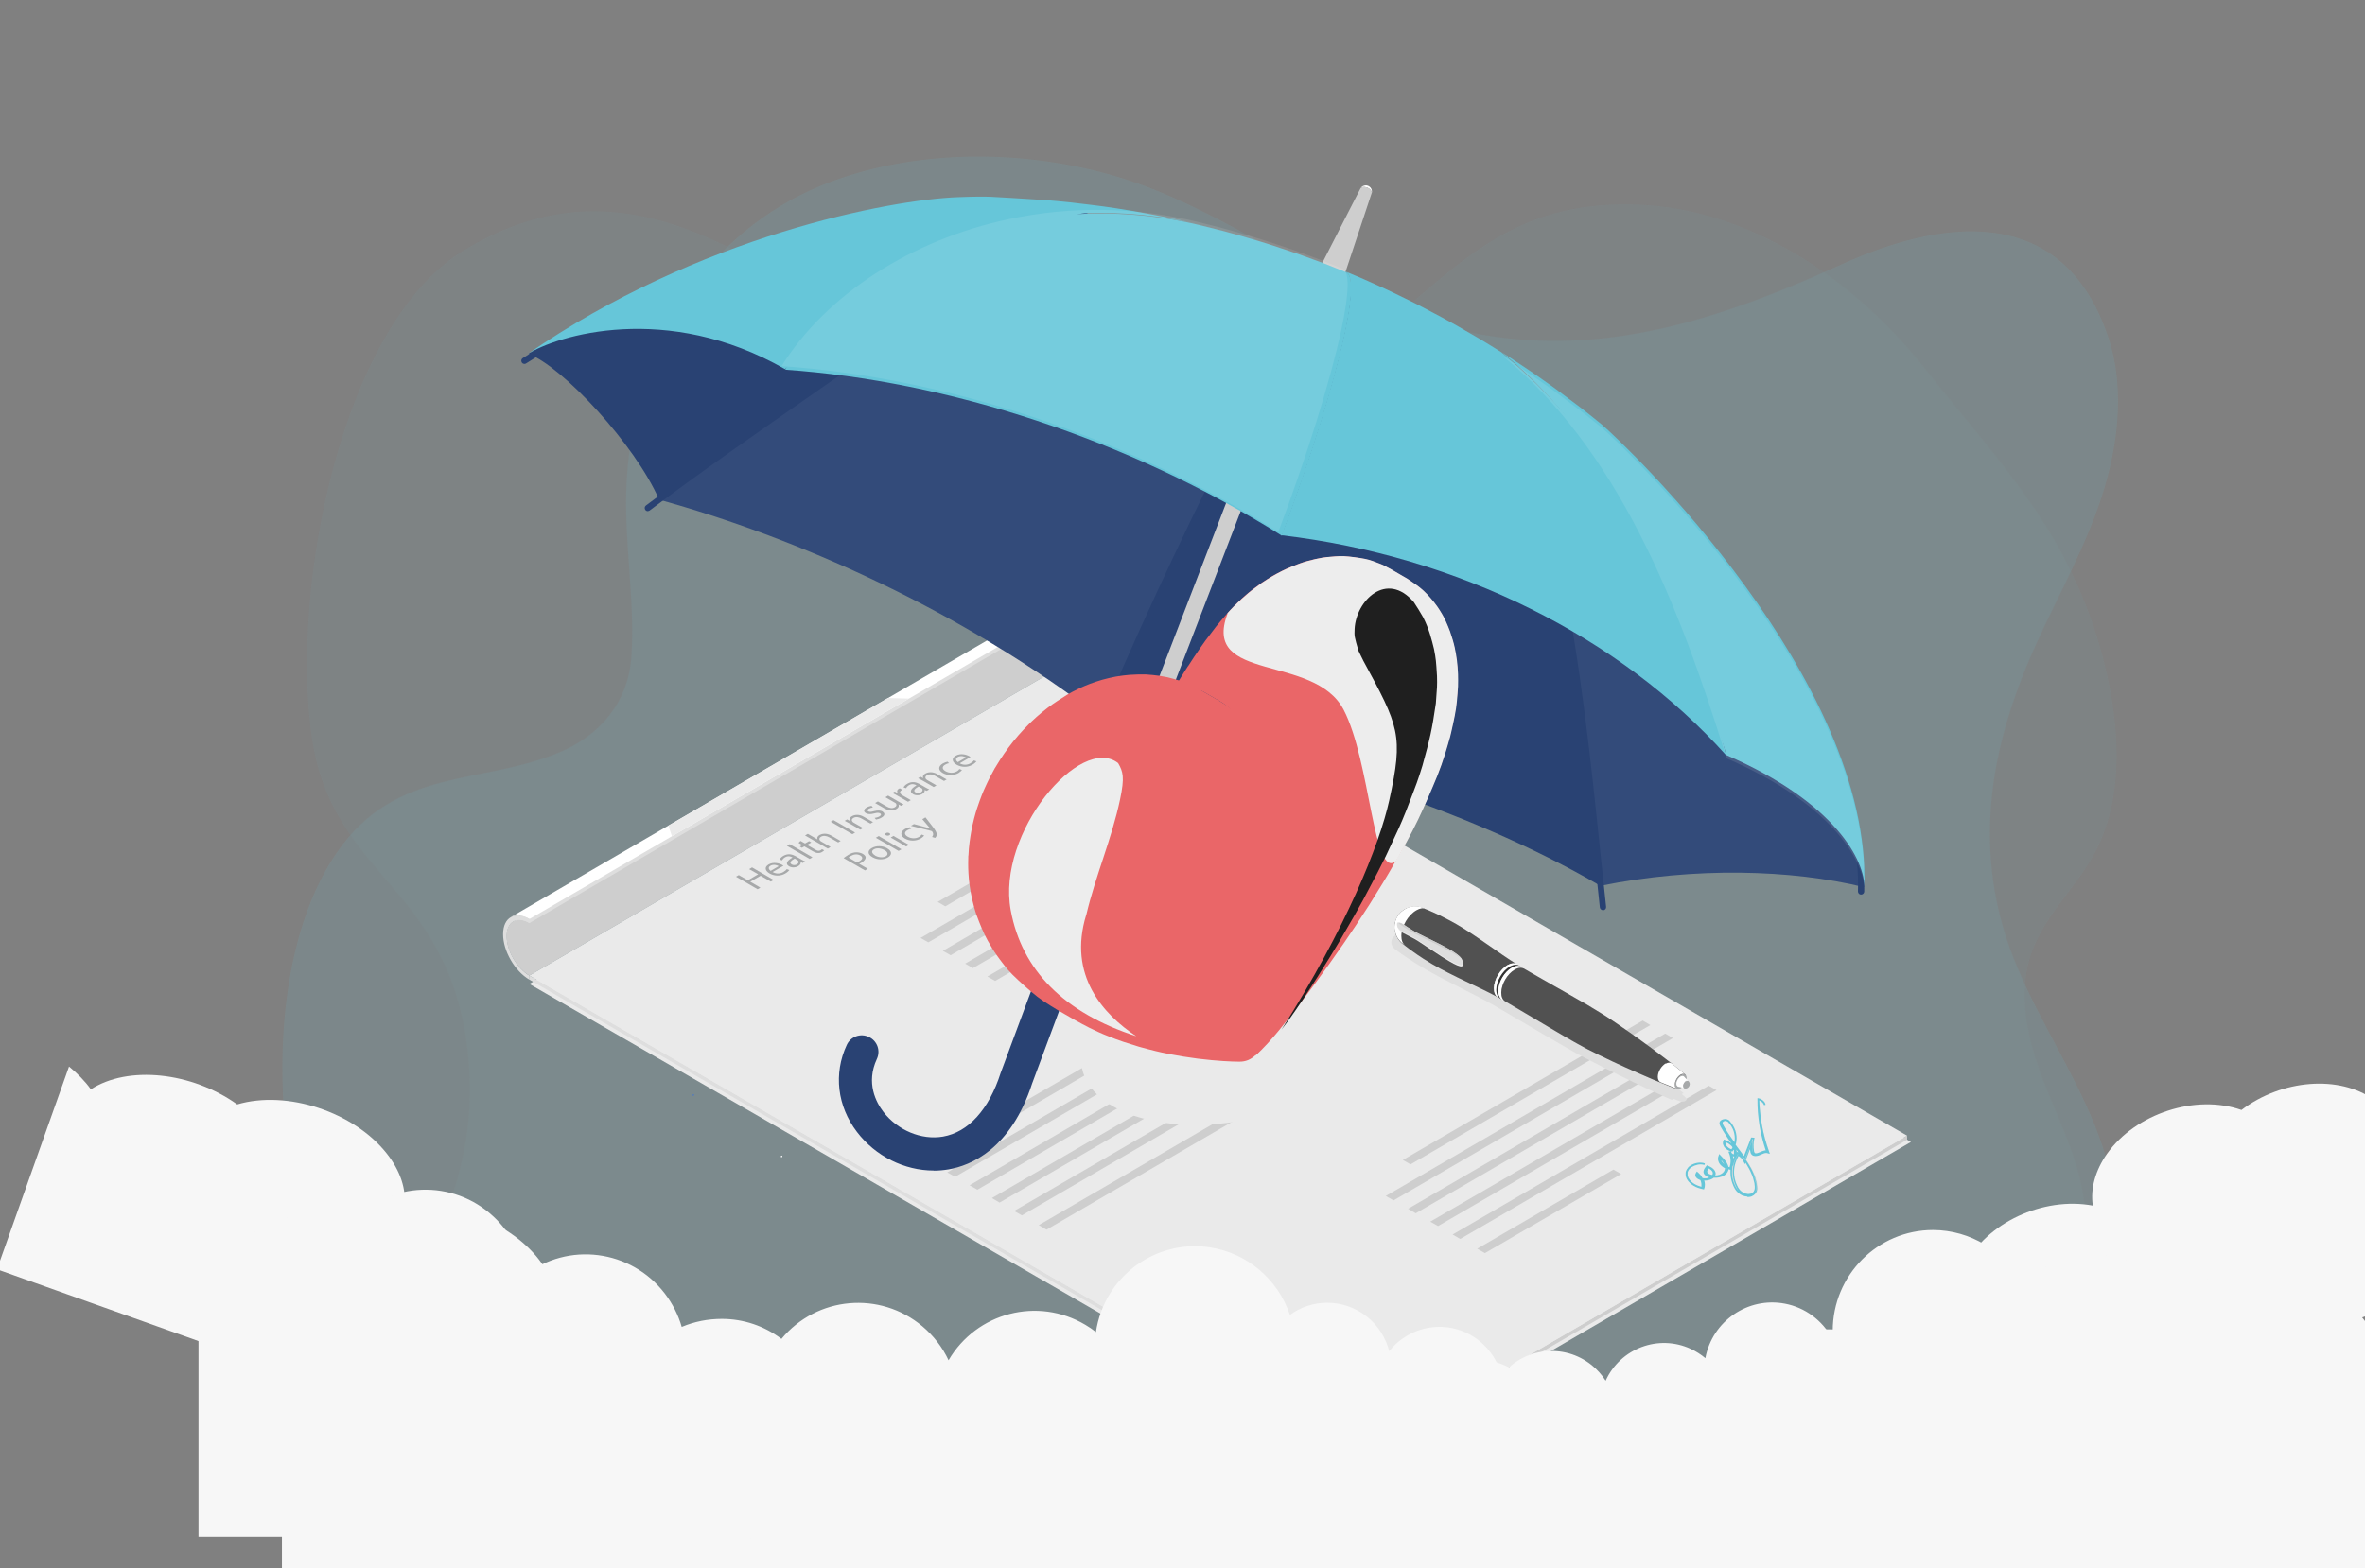 <?xml version="1.0" encoding="UTF-8"?>
<svg xmlns="http://www.w3.org/2000/svg" viewBox="0 0 203.5 135">
  <rect x="0" y="0" width="203.5" height="135" fill="#808080" stroke="none"/>
  <defs>
    <style>.cls-1{opacity:.5;}.cls-1,.cls-2{fill:#66c3d6;}.cls-2,.cls-3{opacity:.24;}.cls-4{fill:#eaeaea;}.cls-5{fill:#66c6d9;}.cls-6,.cls-7{fill:#cecece;}.cls-8{opacity:.05;}.cls-8,.cls-9,.cls-10,.cls-11{fill:#fff;}.cls-9{opacity:.1;}.cls-10{opacity:.15;}.cls-12,.cls-13,.cls-14{mix-blend-mode:multiply;}.cls-12,.cls-15{fill:#ededed;}.cls-16{isolation:isolate;}.cls-17,.cls-14{fill:#dedede;}.cls-18{fill:#ea6668;}.cls-19{fill:#294273;}.cls-20{fill:#537bbb;}.cls-21{fill:#a7a9aa;}.cls-22,.cls-7{mix-blend-mode:screen;}.cls-23{fill:#f7f7f7;}.cls-24{fill:#1f1f1f;}.cls-25{fill:#333;}.cls-26{fill:#dcdcdc;}</style>
  </defs>
  <g class="cls-16">
    <g id="Layer_1">
      <g class="cls-3">
        <path class="cls-1" d="M171.56,67.2c.5-3.41,1.53-6.75,2.9-10.05,1.88-4.52,4.35-8.68,6.02-13.32,1.68-4.64,2.5-10.05.95-14.75-3.97-11.98-14.79-10.04-22.96-6.33-11.74,5.34-22.97,8.82-35.58,4.94-8.87-2.73-16.62-9.03-25.35-12.03-8.32-2.86-18.69-3.07-26.93.33-9.52,3.93-16.02,13.29-16.69,25.46-.27,5.01.72,9.93.42,14.95-.25,4.15-2.84,6.9-6.03,8.28-6.78,2.95-14.22,1.24-19.35,8.73-6.43,9.41-5.65,26.65-1.07,37.91,1.42,3.49,3.23,6.46,5.31,9.01,2.85,3.5,6.63,5.4,10.54,5.4h110.8c7.28,0,14.93-.54,21.07-5.9,3.24-2.83,5.77-7.07,6.37-11.86,1.34-10.78-6.9-18.67-9.62-28.14-1.24-4.33-1.4-8.54-.79-12.67Z"></path>
        <path class="cls-2" d="M40.1,89.45c2.27,15.22-8.04,22.01-5.3,30.88.36,1.17.88,2.15,1.55,2.95,1.17,1.41,2.71,2.16,4.29,2.16h40.82c22.81,0,45.63,0,68.44,0,4.32,0,8.68-.74,13.02-1.04,2.29-.15,4.64-.33,6.72-1.5,1.59-.9,2.94-2.34,4.17-3.86,3.26-4.02,6.03-9.28,5.6-14.89-.29-3.77-1.99-7.13-3.35-10.54-1.37-3.41-2.45-7.34-1.46-10.93,1.04-3.75,4.05-6.13,5.77-9.49,2.43-4.74,2.03-10.87.68-16.2-2.81-11.14-9.07-17.22-15.37-25.21-6.35-8.04-15.31-13.76-24.59-14.16-16.73-.71-18.43,12.82-36.16,18.18-26.69,8.07-41.23-28.51-64.94-14.3-10.6,6.35-15.04,29.17-13.15,42.02,1.73,11.78,11.28,12.6,13.27,25.94Z"></path>
      </g>
      <g class="cls-13">
        <polygon class="cls-4" points="164.43 98.29 116.91 125.89 45.55 84.69 92.74 57.26 164.43 98.29"></polygon>
      </g>
      <g class="cls-16">
        <path class="cls-6" d="M90.78,53.15c0-.62.22-1.06.57-1.26l-47.19,27.42c-.35.21-.57.64-.57,1.26,0,1.25.88,2.77,1.96,3.4l47.19-27.42c-1.08-.63-1.96-2.15-1.96-3.4Z"></path>
        <path class="cls-17" d="M91.14,51.87l-47.19,27.42c.41-.24.98-.21,1.61.16l47.19-27.42c-.63-.36-1.2-.4-1.61-.16Z"></path>
        <path class="cls-11" d="M91.14,51.52l-47.19,27.42c.41-.24.98-.21,1.61.16l47.19-27.42c-.63-.36-1.2-.4-1.61-.16Z"></path>
        <path class="cls-17" d="M45.55,84.32c-1.25-.72-2.27-2.48-2.26-3.92,0-1.44,1.03-2.02,2.28-1.3v.35c-1.08-.63-1.97-.12-1.97,1.13,0,1.25.88,2.77,1.96,3.4v.35Z"></path>
      </g>
      <g class="cls-16">
        <polygon class="cls-6" points="164.1 97.75 164.1 98.1 116.91 125.52 116.91 125.17 164.1 97.75"></polygon>
        <polygon class="cls-17" points="116.91 125.17 116.91 125.52 45.55 84.32 45.55 83.97 116.91 125.17"></polygon>
        <polygon class="cls-4" points="164.1 97.75 116.91 125.17 45.55 83.97 92.74 56.55 164.1 97.75"></polygon>
      </g>
      <polygon class="cls-6" points="142.01 88.23 121.37 100.22 120.71 99.84 141.35 87.84 142.01 88.23"></polygon>
      <polygon class="cls-6" points="143.95 89.35 119.91 103.32 119.24 102.94 143.29 88.96 143.95 89.35"></polygon>
      <polygon class="cls-6" points="143.97 91.56 121.82 104.43 121.16 104.04 143.3 91.17 143.97 91.56"></polygon>
      <polygon class="cls-6" points="139.5 101.05 127.77 107.86 127.11 107.48 138.83 100.67 139.5 101.05"></polygon>
      <g class="cls-16">
        <polygon class="cls-6" points="143.48 94.06 123.74 105.53 123.07 105.15 142.81 93.68 143.48 94.06"></polygon>
        <polygon class="cls-6" points="147.7 93.83 125.65 106.64 124.99 106.26 147.03 93.45 147.7 93.83"></polygon>
      </g>
      <polygon class="cls-6" points="99.49 93.46 84.1 102.4 83.43 102.02 98.82 93.07 99.49 93.46"></polygon>
      <polygon class="cls-6" points="103.92 95.32 87.93 104.61 87.26 104.23 103.26 94.94 103.92 95.32"></polygon>
      <polygon class="cls-6" points="107.94 95.44 90.05 105.84 89.38 105.45 107.28 95.05 107.94 95.44"></polygon>
      <polygon class="cls-6" points="103.91 93.11 86.01 103.51 85.35 103.12 103.25 92.72 103.91 93.11"></polygon>
      <polygon class="cls-6" points="100.08 90.89 82.18 101.29 81.51 100.91 99.41 90.51 100.08 90.89"></polygon>
      <polygon class="cls-6" points="96.43 90.76 82.31 98.97 81.64 98.59 95.77 90.38 96.43 90.76"></polygon>
      <polygon class="cls-6" points="103.93 67.14 79.88 81.11 79.21 80.73 103.26 66.76 103.93 67.14"></polygon>
      <g class="cls-16">
        <polygon class="cls-6" points="101.99 66.02 81.34 78.01 80.68 77.63 101.32 65.63 101.99 66.02"></polygon>
        <polygon class="cls-6" points="103.94 69.35 81.8 82.22 81.13 81.84 103.27 68.97 103.94 69.35"></polygon>
        <polygon class="cls-6" points="107.76 69.35 83.71 83.33 83.05 82.94 107.09 68.97 107.76 69.35"></polygon>
        <polygon class="cls-6" points="107.67 71.62 85.63 84.43 84.96 84.05 107.01 71.24 107.67 71.62"></polygon>
      </g>
      <g class="cls-13">
        <path class="cls-21" d="M67.92,74.89c-.05.07-.15.18-.36.3-.41.24-.93.22-1.33,0-.4-.23-.48-.55-.1-.78.43-.25.93-.1,1.18.04.05.03.08.05.1.07l-.93.54c.34.19.68.14.92,0,.17-.1.25-.18.3-.25l.22.08ZM66.31,74.96l.7-.41s0,0-.01,0c-.15-.09-.45-.18-.71-.03-.24.14-.13.33.02.44h0Z"></path>
        <polygon class="cls-21" points="66.57 75.74 66.32 75.88 65.45 75.38 64.56 75.89 65.43 76.4 65.19 76.54 63.33 75.46 63.57 75.32 64.35 75.77 65.24 75.25 64.46 74.81 64.71 74.66 66.57 75.74"></polygon>
        <path class="cls-21" d="M72.36,72.37l-.24.14-.77-.44c-.22-.12-.48-.18-.71-.05-.16.09-.17.23-.08.33.02.03.05.05.1.08l.81.47-.24.14-1.96-1.13.24-.14.83.48h0c-.03-.07-.03-.14,0-.2.03-.06.09-.13.18-.18.18-.1.57-.21,1.03.06l.79.46Z"></path>
        <path class="cls-21" d="M69.8,72.52l-.35.2.72.42c.17.1.3.12.44.04.06-.04.1-.07.12-.09l.19.1s-.09.09-.18.14c-.11.07-.24.1-.36.09-.14,0-.28-.06-.44-.15l-.73-.42-.21.12-.18-.11.21-.12-.32-.19.17-.17.39.22.35-.2.18.11Z"></path>
        <polygon class="cls-21" points="69.91 73.79 69.67 73.93 67.71 72.8 67.95 72.66 69.91 73.79"></polygon>
        <path class="cls-21" d="M68.89,74.2c.03.1-.02.24-.21.35-.27.16-.6.13-.79.01-.32-.19-.22-.45.3-.75l-.03-.02c-.11-.06-.34-.16-.61,0-.12.07-.21.17-.25.26l-.22-.06c.04-.1.15-.22.32-.32.41-.24.78-.13,1.05.02l.5.29c.12.07.24.13.34.17l-.22.13-.19-.09h0ZM68.11,74.4c.16.09.33.07.46,0,.17-.1.17-.23.1-.32-.02-.02-.04-.04-.06-.05l-.23-.13c-.27.15-.52.35-.26.5h0Z"></path>
        <polygon class="cls-21" points="73.58 71.66 73.34 71.8 71.48 70.73 71.72 70.59 73.58 71.66"></polygon>
        <g class="cls-16">
          <path class="cls-21" d="M79.56,67.99c.03.1-.02.24-.21.35-.27.16-.6.13-.79.01-.32-.19-.22-.45.3-.75l-.03-.02c-.11-.06-.34-.16-.61,0-.12.07-.21.17-.25.26l-.22-.06c.04-.11.15-.22.32-.32.41-.24.78-.13,1.05.02l.5.29c.12.07.24.13.34.17l-.22.13-.19-.08h0ZM78.78,68.2c.16.09.34.07.46,0,.17-.1.17-.23.1-.32-.02-.02-.04-.04-.07-.05l-.23-.13c-.27.15-.52.35-.26.5h0Z"></path>
          <path class="cls-21" d="M77.66,67.98s-.06.02-.09.04c-.17.1-.16.25-.01.37.03.02.06.05.1.07l.71.41-.24.14-.92-.53c-.16-.09-.29-.17-.43-.23l.21-.12.27.15h.01c-.12-.14-.09-.3.07-.39.03-.02.05-.03.08-.04l.23.13Z"></path>
          <path class="cls-21" d="M77.75,69.24l-.21.12-.23-.12h0c.05.1.05.26-.19.4-.21.12-.58.2-1.04-.07l-.78-.45.24-.14.74.43c.25.15.5.2.72.07.16-.09.16-.22.1-.31-.02-.03-.06-.06-.1-.08l-.82-.47.24-.14.97.56c.14.08.26.15.37.2Z"></path>
        </g>
        <path class="cls-21" d="M75.94,69.86c.23.14.22.34-.1.52-.14.08-.32.14-.46.16l-.12-.14c.12-.02.29-.06.41-.13.17-.1.17-.2.06-.26-.12-.07-.25-.06-.49,0-.33.09-.57.08-.73-.02-.22-.12-.22-.33.07-.49.14-.08.29-.12.41-.14l.12.14c-.09.01-.22.04-.35.11-.14.08-.14.18-.04.23.11.06.24.05.48-.02.32-.08.56-.08.75.03Z"></path>
        <path class="cls-21" d="M75.14,70.75l-.24.14-.77-.44c-.22-.12-.47-.18-.7-.05-.16.09-.17.23-.07.33.02.03.06.05.1.08l.8.46-.24.14-.97-.56c-.14-.08-.25-.14-.37-.2l.21-.12.23.12h0c-.06-.11-.03-.28.19-.4.18-.11.58-.21,1.03.06l.8.46Z"></path>
        <path class="cls-21" d="M81.47,67.08l-.24.14-.77-.44c-.22-.12-.48-.18-.7-.05-.16.09-.17.23-.08.33.02.02.06.05.1.08l.8.46-.24.14-.97-.56c-.14-.08-.25-.14-.37-.2l.21-.12.23.12h0c-.06-.11-.03-.28.19-.4.19-.11.58-.21,1.04.06l.8.46Z"></path>
        <path class="cls-21" d="M81.52,65.55l.14.14c-.09.01-.21.05-.34.13-.3.18-.24.4.04.56.31.18.7.17.96.02.14-.08.19-.15.23-.21l.22.08c-.03.06-.13.16-.3.27-.4.23-.94.23-1.34,0-.41-.24-.43-.57,0-.83.14-.08.3-.13.4-.15Z"></path>
        <path class="cls-21" d="M84.02,65.53c-.05.07-.15.18-.36.3-.41.24-.92.22-1.33,0-.4-.23-.49-.55-.1-.78.43-.25.93-.1,1.18.04.05.03.08.05.1.07l-.93.54c.33.19.68.14.92,0,.17-.1.25-.18.3-.25l.22.08ZM82.42,65.6l.7-.41s0,0-.01,0c-.15-.09-.45-.18-.71-.03-.24.14-.13.33.02.44h0Z"></path>
      </g>
      <g class="cls-13">
        <path class="cls-21" d="M76.54,71.72c.08.05.08.12-.01.17-.08.05-.21.05-.3,0-.08-.05-.09-.12,0-.18s.21-.05.3,0c0,0,0,0,0,0Z"></path>
        <polygon class="cls-21" points="76.88 71.95 78.21 72.72 77.97 72.86 76.64 72.09 76.88 71.95"></polygon>
        <path class="cls-21" d="M78.27,71.19l.14.14c-.09.01-.21.05-.34.13-.3.18-.24.4.04.56.31.18.7.17.96.02.14-.08.19-.15.23-.21l.22.08c-.03.06-.13.16-.31.27-.4.23-.93.23-1.34,0-.41-.24-.43-.57,0-.83.14-.08.3-.13.4-.15Z"></path>
        <polygon class="cls-21" points="77.57 73.1 77.32 73.24 75.36 72.11 75.61 71.96 77.57 73.1"></polygon>
        <path class="cls-21" d="M76.34,73.02c.49.28.37.61.05.79-.36.21-.9.22-1.32-.03-.45-.26-.42-.58-.05-.79.38-.22.92-.21,1.33.03ZM75.3,73.64c.29.17.68.2.92.06.23-.13.19-.36-.11-.53-.23-.13-.63-.23-.91-.07-.29.17-.14.39.11.54h0Z"></path>
        <path class="cls-21" d="M73.93,74.35l.74.43-.24.14-1.84-1.06c.1-.08.23-.17.42-.29.23-.14.46-.21.67-.21.19,0,.38.04.55.13.17.1.25.2.26.31,0,.15-.13.31-.36.45-.07.04-.14.08-.21.1ZM73.73,74.23c.07-.02.14-.06.22-.1.29-.17.32-.35.07-.5-.25-.14-.54-.11-.8.04-.1.06-.17.11-.21.14l.72.42h0Z"></path>
        <path class="cls-21" d="M79.63,70.35l.59.76c.29.37.4.57.38.75-.01.13-.09.22-.14.26l-.26-.08s.08-.11.09-.19c.01-.07,0-.17-.07-.27-.02-.02-.03-.04-.04-.04-.01,0-.04-.02-.08-.03l-1.72-.43.26-.15,1.08.29c.12.03.26.07.36.11h0c-.06-.06-.13-.14-.2-.21l-.52-.61.26-.15Z"></path>
      </g>
      <path class="cls-26" d="M151.05,102.69c-.06.07-.15.13-.27.18-.03.01-.06.02-.09.03-.02,0-.03,0-.05.01h-.05s-.06.02-.1.02c-.04,0-.08,0-.11,0-.14,0-.28-.04-.39-.08-.06-.02-.12-.05-.17-.08-.04-.02-.08-.05-.12-.08-.16-.12-.28-.25-.36-.39-.04-.07-.07-.14-.11-.21-.03-.07-.06-.14-.09-.21-.11-.28-.17-.58-.18-.87,0-.14,0-.29.02-.43,0,0,0,.02,0,.03l-.02.04-.06-.02-.13-.03-.1-.03c0,.06-.01.11-.03.17-.04.14-.14.27-.3.38-.04.03-.08.05-.13.08l-.07.03s-.06.02-.08.03c-.11.04-.24.06-.36.06-.09,0-.17,0-.26,0-.03.03-.07.06-.11.08-.11.07-.26.13-.43.15-.09.01-.17.02-.26.01-.04,0-.08,0-.12-.01.01.02.02.05.03.07.02.05.03.11.04.16,0,.05.02.11.02.16,0,.05,0,.11-.01.17,0,.05-.02.11-.04.16v.04s-.06-.01-.06-.01c-.1-.03-.21-.05-.3-.08-.1-.03-.19-.07-.28-.11-.04-.02-.08-.04-.12-.07-.01,0-.03-.01-.04-.02-.03-.02-.05-.03-.08-.05-.08-.05-.14-.1-.2-.15-.24-.22-.38-.47-.39-.73,0-.03,0-.06,0-.1,0-.03,0-.06.02-.1l.03-.09s.03-.06.05-.09c.01-.03.03-.06.06-.09.02-.03.04-.06.07-.09.05-.06.12-.11.19-.16.15-.09.33-.17.54-.21.1-.02.22-.03.33-.02.11,0,.22.03.31.07-.1-.03-.2-.05-.31-.05-.11,0-.21,0-.31.03-.2.04-.38.12-.52.21-.07.05-.13.1-.18.15-.02.03-.04.06-.06.09-.02.03-.04.06-.05.09s-.03.06-.04.09l-.03.09s0,.06-.01.09c0,.03,0,.06,0,.09,0,.03,0,.06.01.09l.02.09s.02.06.04.09c.01.03.02.06.04.09l.05.09.07.08s.05.06.08.08c.03.03.05.05.08.08.06.05.12.1.2.15.02.01.04.03.07.04.01,0,.03.02.05.03.04.02.08.04.12.06.09.04.17.07.27.1.07.03.15.04.23.06,0-.04.02-.08.02-.12,0-.05,0-.11,0-.16,0-.05,0-.11-.02-.16-.01-.05-.03-.11-.04-.16-.01-.04-.03-.08-.05-.12-.07-.02-.13-.05-.19-.08-.06-.04-.12-.08-.16-.13-.04-.04-.06-.09-.07-.14,0-.05,0-.1.04-.15l.04-.07.07.06c.05.05.1.09.14.14.04.05.08.1.12.15.04.05.07.1.09.16.05.01.11.02.17.03.07,0,.14,0,.21,0,.14-.02.26-.07.36-.13.02-.02.05-.03.07-.05-.11-.02-.22-.05-.31-.09-.03-.01-.05-.02-.07-.04-.02-.01-.04-.03-.06-.04-.04-.03-.08-.07-.1-.1-.05-.07-.06-.14-.05-.22.02-.15.11-.27.21-.4l.03-.05.07.03c.06.03.12.06.18.09.18.1.31.23.37.37.02.05.03.09.03.15,0,.04,0,.1-.03.14-.01.03-.03.06-.05.09.06,0,.11,0,.17,0,.11,0,.21-.02.3-.05.02,0,.05-.02.07-.02l.07-.03s.08-.04.11-.06c.14-.09.23-.22.27-.34.02-.07.03-.14.03-.21l-.1-.05-.1-.06-.09-.06-.08-.07-.07-.07-.06-.07-.05-.08-.04-.08-.03-.08v-.08s-.02-.08-.02-.08v-.08s.04-.08.04-.08l.03-.11.09.1c.23.24.46.48.56.75.02.05.03.11.04.17l.04.02.11.04h.05c.16-.4.15-.84-.01-1.26-.02-.03-.04-.06-.04-.1h.09s.03.06.04.09c.03.04.08.08.13.11.04.02.09.04.14.06l.03-.06.03-.09v-.09s.01-.09.01-.09v-.09s-.04-.09-.04-.09l-.04-.09-.03-.05c-.04.08-.08.16-.13.24l-.13-.02-.09-.04-.08-.04-.08-.04-.07-.05-.06-.05-.05-.05-.05-.06-.04-.06-.03-.06-.02-.06v-.06s-.02-.06-.02-.06v-.06s.02-.06.02-.06l.03-.06v-.03s.05.01.05.01l.13.05.13.06.12.06.11.07.1.08.09.08.08.08s.04-.04.05-.08c-.2-.28-.4-.55-.58-.82-.18-.27-.34-.54-.49-.82-.04-.07-.07-.14-.09-.21-.01-.07,0-.15.06-.22.07-.07.19-.12.33-.13.1,0,.18.02.24.06.03.02.06.04.09.07.24.26.39.54.49.82.09.29.13.58.09.86-.01.11-.04.22-.07.33.21.28.41.55.6.81.07.1.15.2.22.3l.65-1.67h.16c-.08.36-.09.72-.03,1.07.02.09.02.18.1.24.04.02.05.03.06.03.02,0,.04.01.05.01.09,0,.15-.01.22-.03.12-.04.24-.1.37-.15.07-.03.14-.05.23-.06.05,0,.1,0,.16,0-.24-.73-.43-1.46-.56-2.2-.03-.19-.06-.38-.08-.57-.02-.19-.04-.38-.06-.57-.03-.38-.04-.76-.04-1.14.1.02.18.05.24.09.19.11.31.26.33.42-.04-.15-.16-.29-.34-.4-.06-.03-.12-.06-.2-.09,0,.37.03.75.07,1.12.02.19.05.38.07.57.03.19.06.38.09.57.14.76.34,1.51.61,2.26l.03.07-.12-.04c-.05-.02-.11-.02-.17-.01-.06.01-.13.03-.19.06-.12.05-.24.11-.38.16-.07.02-.16.04-.26.04-.03,0-.05,0-.08,0-.02,0-.04,0-.06-.01-.03,0-.05-.02-.07-.03-.01,0-.03-.02-.04-.03-.06-.04-.08-.09-.09-.14-.01-.05-.02-.09-.03-.14-.03-.16-.05-.33-.05-.49l-.47,1.24c.08.11.15.23.22.34.17.27.33.55.45.83.13.28.21.57.28.86l.03.22c0,.07.02.15.02.22,0,.15-.04.3-.16.44ZM150.69,102.78c.09-.03.17-.08.22-.14.1-.12.14-.26.15-.4,0-.07,0-.14-.02-.21l-.03-.21c-.06-.28-.14-.57-.26-.84-.11-.28-.27-.55-.43-.82-.05-.08-.1-.16-.15-.23l-.04.11-.1-.18c-.09-.17-.25-.33-.46-.45-.31.51-.46,1.06-.43,1.6.01.28.07.57.17.85.02.07.06.14.08.21.03.07.07.14.1.21.08.13.18.26.33.37.03.02.07.05.11.07.13.07.28.13.45.13.03,0,.05,0,.08,0h.04s.04,0,.04,0h.04s.03-.02.03-.02c.03,0,.05-.01.07-.02h0ZM148.73,97.73c.17.24.34.49.52.73.03-.09.04-.19.05-.29.04-.29,0-.57-.1-.85-.1-.28-.26-.56-.49-.81-.02-.02-.05-.04-.08-.06-.01,0-.02-.01-.03-.02-.02-.01-.04-.02-.07-.02-.02,0-.05,0-.08,0-.11,0-.21.05-.27.1-.01.01-.03.03-.03.04,0,.02-.01.03-.02.05,0,.03,0,.07,0,.1.02.07.05.14.09.21.15.27.31.55.5.81h0ZM149,99.39c.07.23.1.46.08.69.08-.27.21-.53.37-.79l.04-.07.1.05s.06.03.08.04c.06.03.11.07.16.1-.02-.02-.03-.05-.05-.07-.17-.24-.35-.49-.53-.73-.01.03-.02.06-.04.09l.02.02.05.09.04.09.03.09v.09s.02.09.02.09v.09s-.04.09-.04.09l-.04.09v.03s-.06-.01-.06-.01c-.08-.02-.16-.05-.22-.08,0,0,0,0-.01,0h0ZM149.01,98.99c.05-.09.1-.17.14-.26l-.05-.07-.07-.08-.08-.08-.09-.07-.1-.07-.11-.06-.12-.06-.09-.04v.03s-.03.06-.03.06v.06s0,.06,0,.06v.06s.03.06.03.06l.03.06.04.06.04.05.05.05.06.05.07.05.07.04.08.04.08.03.06.02h0ZM147.07,101.12c.09.04.19.07.3.08.02-.03.04-.06.06-.09.02-.04.02-.08.02-.13,0-.04-.01-.08-.03-.12-.05-.12-.17-.24-.33-.33-.03-.02-.06-.04-.1-.05-.08.11-.14.21-.16.32,0,.06,0,.12.05.18.02.03.05.05.08.08.01.01.03.02.05.03.02.01.04.02.06.03h0ZM148.42,100.34l.08.05s-.01-.05-.02-.07c-.04-.13-.12-.25-.22-.37-.07-.09-.14-.17-.22-.25v.03s0,.07,0,.07v.07s.04.07.04.07l.03.07.04.07.05.07.06.07.07.06.08.06h0ZM146.28,101.36s.03.01.04.02c-.01-.02-.03-.05-.05-.07-.04-.05-.08-.1-.12-.14-.02-.02-.04-.04-.06-.06,0,.05.02.1.06.15.03.04.08.07.13.1h0Z"></path>
      <path class="cls-5" d="M150.41,102.99s-.03,0-.04,0c-.13,0-.28-.03-.41-.08-.06-.02-.12-.05-.18-.09-.04-.03-.09-.05-.12-.08-.16-.12-.29-.25-.38-.42l-.03-.05c-.03-.05-.06-.11-.08-.16l-.03-.07s-.04-.1-.06-.15c-.11-.29-.17-.59-.18-.89,0-.1,0-.21,0-.31l-.17-.05s-.01.06-.02.1c-.05.16-.17.31-.33.42-.04.03-.08.05-.14.08l-.07.03s-.04.02-.06.02h-.03c-.11.05-.24.07-.38.08-.08,0-.16,0-.24,0-.03.03-.06.05-.1.07-.13.08-.29.13-.45.16-.11.01-.18.02-.27.01,0,0,0,0,0,0,.01.05.03.09.04.14.01.06.02.11.02.18,0,.06,0,.12-.01.18,0,.06-.02.12-.04.17l-.03.1-.12-.03s-.06-.02-.09-.02c-.07-.02-.15-.04-.22-.06-.08-.02-.16-.06-.23-.09l-.05-.02s-.06-.03-.09-.05l-.04-.02s-.03-.01-.04-.02c-.03-.02-.05-.03-.08-.05-.08-.05-.14-.1-.21-.16-.26-.23-.41-.51-.41-.78,0-.03,0-.07,0-.11,0-.01,0-.02,0-.03,0-.02,0-.05.01-.07l.03-.09s.02-.05.03-.07c0,0,.01-.02.02-.03.01-.03.03-.07.07-.11h.01s.03-.06.05-.09c.05-.06.12-.11.21-.17.17-.11.36-.18.56-.22.12-.02.23-.03.34-.02.11,0,.23.03.33.07l-.04.13c-.11-.03-.2-.05-.3-.05-.1,0-.2,0-.3.03-.18.04-.35.11-.5.2-.07.05-.13.1-.17.14-.01.02-.03.03-.04.05l-.02.03s-.03.05-.05.07c0,.01-.01.03-.02.04,0,.02-.02.03-.02.04l-.03.09s0,.03,0,.05c0,.01,0,.03,0,.04,0,.03,0,.05,0,.07v.04s0,.04,0,.05l.02.09s.01.03.02.05c0,.01,0,.02.01.03v.02s.03.04.04.06l.06.09.06.08s.04.05.07.08c.01,0,.02.02.03.03.01.02.03.03.05.05.06.05.12.1.19.14.02.02.04.03.06.04.01,0,.03.02.04.02.02,0,.03.02.05.03.02.01.04.02.07.03l.04.02c.07.03.14.06.22.08.05.02.1.03.16.05,0-.02,0-.03,0-.05,0-.04,0-.09,0-.15,0-.05,0-.1-.02-.15,0-.05-.02-.1-.04-.15-.01-.03-.02-.06-.04-.08-.06-.02-.12-.05-.18-.08-.07-.04-.13-.09-.17-.14-.05-.06-.08-.12-.08-.18,0-.07.01-.13.05-.2l.09-.14.13.12c.05.05.1.09.15.15.05.05.09.1.12.16.03.04.06.09.08.14.04,0,.08.02.13.02.06,0,.13,0,.19,0,.09-.01.18-.04.26-.08-.06-.02-.11-.04-.16-.06-.03-.01-.05-.03-.08-.04-.03-.01-.05-.03-.07-.05-.04-.03-.09-.08-.11-.11-.05-.07-.08-.16-.07-.26.02-.17.13-.31.22-.43l.07-.09.12.05c.07.03.13.06.19.09.2.11.34.25.4.4.03.06.04.12.04.17,0,.03,0,.1-.03.16.02,0,.03,0,.05,0,.1,0,.2-.02.29-.05h.02s.03-.02.04-.02l.07-.03s.07-.04.1-.06c.12-.08.21-.19.24-.31.02-.05.02-.1.03-.15l-.06-.03-.1-.06-.09-.07-.08-.07-.07-.07-.06-.08-.05-.08-.04-.09-.03-.09-.02-.09v-.09s0-.09,0-.09l.1-.31.19.2c.23.24.46.48.56.76.02.05.03.09.04.14l.1.04c.13-.38.12-.79-.03-1.17-.02-.03-.04-.07-.05-.11v-.07s.2-.02.2-.02l.02.04s.03.06.04.1c.02.03.06.06.11.09.02.01.04.02.07.03l.02-.08v-.08s0-.08,0-.08v-.08s-.04-.08-.04-.08c-.02.04-.04.08-.07.12l-.02.04-.18-.03-.1-.04-.17-.09-.14-.11-.11-.12-.04-.07-.03-.07-.03-.07-.02-.07v-.07s0-.07,0-.07l.02-.07.06-.16.24.09.13.06.12.07.16.11c-.15-.2-.29-.4-.42-.6-.17-.25-.33-.52-.5-.82-.04-.08-.08-.15-.1-.23-.02-.12,0-.21.08-.29.09-.09.23-.14.38-.15h.03c.09,0,.18.02.26.07.04.02.07.05.1.08.23.25.4.53.51.85.1.31.13.61.09.9-.01.1-.03.21-.07.31l.14.19c.15.2.3.4.44.59.05.07.1.13.14.2l.62-1.6.29.02-.02.08c-.08.35-.09.69-.03,1.03v.04c.02.07.03.12.07.16.02.01.03.02.03.02h.02s.01.01.02.01h.02c.07,0,.12-.01.17-.03.07-.02.14-.05.21-.08.05-.02.1-.05.16-.07.07-.02.14-.05.24-.07.02,0,.05,0,.07,0-.23-.7-.41-1.41-.53-2.12-.03-.21-.06-.39-.08-.57-.03-.21-.05-.4-.06-.57-.03-.38-.04-.77-.04-1.15v-.08s.03,0,.03,0h0s.05,0,.05,0c.12.02.2.06.26.1.21.12.34.29.36.47l-.14.02c-.03-.13-.14-.26-.31-.35-.03-.02-.06-.03-.09-.05.01.33.03.67.07,1.01.02.19.05.38.07.57.03.19.06.38.09.57.14.75.34,1.51.61,2.25l.07.2-.25-.07s-.09-.02-.15,0c-.05,0-.1.03-.17.05-.05.02-.1.04-.15.06-.07.03-.15.07-.24.1-.08.02-.17.05-.27.05-.04,0-.07,0-.1-.01-.02,0-.04,0-.05-.01-.05-.01-.08-.02-.1-.04-.02,0-.03-.02-.05-.03-.07-.06-.1-.12-.12-.17-.01-.04-.02-.07-.03-.11v-.04c-.02-.06-.03-.13-.04-.19l-.35.92c.07.1.14.21.2.31.16.26.33.55.45.84.15.31.23.63.28.87l.03.27c0,.06.01.12.01.18,0,.14-.03.32-.18.48-.07.08-.18.15-.3.2-.03.01-.07.02-.1.03-.02,0-.03,0-.06.01h-.05s-.06.02-.11.02h-.02s-.04,0-.06,0ZM149.6,99.49c-.28.49-.41.99-.39,1.5.01.28.07.56.17.83.02.05.04.09.06.14l.03.07c.02.05.05.11.08.16l.02.04c.08.13.18.25.31.34.03.02.06.04.1.07.13.08.28.12.42.13.03,0,.04,0,.05,0l.16-.02s.04-.01.06-.02c.08-.03.15-.07.19-.12.08-.09.12-.21.13-.35,0-.05,0-.1,0-.15l-.03-.27c-.07-.33-.15-.59-.26-.82-.11-.28-.27-.56-.43-.82-.02-.04-.05-.08-.07-.12l-.05.13-.17-.32c-.07-.14-.21-.28-.38-.39ZM150.84,101.01c.1.23.17.48.24.8l.03.27c0,.06.01.11.01.17,0,.16-.05.29-.12.39,0,0,0,0,0,0,.12-.14.14-.28.14-.4,0-.05,0-.1-.01-.16l-.03-.27c-.05-.22-.12-.52-.26-.81ZM149.08,100.34l-.03.24c-.02.14-.02.28-.02.42.01.28.07.57.18.85.02.05.04.09.06.14l.03.07c.02.05.05.1.08.15l.03.05c.05.09.12.17.2.25-.06-.06-.11-.14-.15-.21l-.02-.04c-.03-.06-.06-.11-.08-.17l-.03-.07s-.04-.1-.06-.15c-.1-.28-.16-.57-.17-.87-.02-.56.12-1.11.44-1.64l.03-.04h-.02s0,0,0,0c-.16.25-.28.51-.36.77l-.07.24ZM147.01,100.57c-.05.08-.1.16-.11.24,0,.05,0,.09.03.13.02.03.03.04.06.06.01,0,.03.02.04.03.02.01.04.02.06.03.07.03.15.05.24.07.01-.02.02-.03.03-.05.01-.03.02-.06.02-.1,0-.03,0-.06-.02-.1-.04-.1-.15-.21-.3-.29-.01,0-.03-.02-.04-.02ZM146.78,100.71s-.02.06-.03.1c0,.05,0,.1.02.14-.02-.04-.02-.09-.02-.15,0-.03.01-.06.02-.09ZM148.59,100.52c0,.07-.01.14-.03.2,0,.02-.01.04-.02.05.01-.03.02-.05.03-.08.02-.05.02-.1.03-.15v-.02s0,0,0,0ZM148.55,100.3s.02.05.02.07l.02.09s-.02-.1-.03-.14c0,0,0-.02,0-.02ZM148.13,99.89v.03s.04.06.04.06l.04.06.11.12.04.03c-.04-.07-.09-.14-.15-.22-.03-.03-.05-.06-.08-.1ZM149.86,99.52c.1.09.18.19.24.3l.02.05.64-1.69v.37c0,.16.02.32.05.48v.04s.02.06.03.09c0,0,0,0,0,0,0-.02-.01-.05-.01-.07v-.04c-.07-.33-.07-.67,0-1.01h-.03s-.67,1.74-.67,1.74l-.07-.11s0,0,0,0l-.19-.14ZM147.98,99.65h0s0,.08,0,.08v.04s0-.05,0-.05v-.07ZM149.11,99.52c.02.07.03.13.04.2.02-.06.05-.11.08-.17h0s-.07-.02-.11-.03ZM149.47,99.13l.11.06c-.06-.08-.12-.16-.17-.24v.04s.03.1.03.1v.1s.04-.05.04-.05ZM148.47,98.3v.07s0,.05,0,.05l.03.1.06.1.09.1.11.09.14.08.09.03c.03-.06.06-.11.09-.17l-.03-.04-.07-.08-.08-.07-.09-.07-.1-.07-.11-.06-.14-.06ZM148.48,96.48h-.01c-.1,0-.18.05-.22.09,0,0-.02.02-.02.03,0,0,0,.02,0,.02,0,.03,0,.05,0,.08.01.06.05.13.08.19.18.32.34.58.5.81.14.2.28.4.43.61,0-.04.01-.09.02-.13.03-.27,0-.54-.09-.83-.1-.29-.27-.55-.48-.78-.02-.02-.04-.03-.06-.04,0,0-.02,0-.03-.01-.02,0-.03-.01-.06-.02-.01,0-.03,0-.04,0Z"></path>
      <g class="cls-13">
        <path class="cls-17" d="M120.25,80.37c-.65.37-.71.97-.15,1.38.59.44,1.44,1.02,2.45,1.61,1.79,1.05,4.13,2.13,5.71,3.01.07.04.14.08.22.12.05.03.11.06.17.1.08.05.17.1.26.15,1.95,1.13,5.77,3.43,7.4,4.28,4.38,2.28,7.38,3.58,7.54,3.65l.15-.09.56.21c.15.05.34.04.46-.03s.14-.18.05-.27l-.36-.32.15-.09c-.12-.09-2.36-1.83-6.28-4.38-1.46-.95-5.42-3.17-7.36-4.3-.09-.05-.18-.1-.26-.15-.06-.03-.11-.07-.17-.1-.08-.05-.15-.09-.21-.13-1.52-.92-3.38-2.27-5.18-3.32-1.02-.59-2.02-1.08-2.77-1.42-.71-.33-1.74-.29-2.38.08Z"></path>
      </g>
      <path class="cls-25" d="M120.01,79.54s.03-.2.09-.36c.03-.08.05-.13.06-.15.02-.04.05-.1.08-.14.01-.02.03-.05.04-.07.02-.04.05-.08.1-.13.07-.08.11-.13.11-.13.08-.08.09-.09.14-.13.03-.03.1-.08.18-.13.16-.1.28-.15.3-.15.07-.02.16-.06.23-.07.06-.02.14-.03.21-.04.04,0,.23-.03.46,0,.06,0,.23.03.45.12.07.03.7.28,1.43.63.68.33,1.11.58,1.37.72,1.8,1.04,3.73,2.55,5.26,3.49-.21-.12-.49-.1-.8.07-.64.36-1.17,1.25-1.18,1.99,0,.38.12.64.34.77-1.57-.86-3.84-1.79-5.63-2.84-.55-.32-1.02-.63-1.31-.83-.3-.21-.52-.37-.62-.44-.48-.36-.68-.52-.68-.52-.17-.14-.29-.3-.32-.35-.02-.03-.05-.08-.07-.11-.03-.06-.07-.14-.1-.19,0,0-.05-.1-.08-.24-.05-.18-.06-.32-.06-.38-.01-.18.02-.35.02-.35Z"></path>
      <path class="cls-11" d="M130.74,83.12c-.08-.05-.15-.09-.21-.13,0,0,0,0,0,0-.21-.12-.49-.1-.8.07-.64.36-1.17,1.25-1.18,1.99,0,.38.12.64.34.77,0,0,0,0,0,0,.07.04.14.08.22.12,0,0,0,0,0,0-.21-.12-.35-.39-.34-.77,0-.74.53-1.63,1.17-1.99.32-.18.6-.19.81-.07,0,0,0,0,0,0Z"></path>
      <path class="cls-25" d="M130.9,83.22c-.06-.03-.11-.07-.17-.1-.21-.12-.49-.11-.81.07-.64.36-1.17,1.25-1.17,1.99,0,.38.13.64.34.77.05.03.11.06.17.1h0c-.21-.12-.34-.39-.34-.77,0-.74.53-1.63,1.17-1.99.31-.18.6-.19.8-.07,0,0,0,0,0,0Z"></path>
      <path class="cls-11" d="M131.16,83.37c-.09-.05-.18-.1-.26-.15-.21-.12-.49-.11-.8.07-.64.36-1.16,1.24-1.17,1.99,0,.38.12.64.34.77.08.05.17.1.26.15-.21-.12-.34-.39-.34-.76,0-.74.53-1.63,1.17-1.98.31-.17.6-.19.8-.07Z"></path>
      <path class="cls-21" d="M145.13,92.8c0-.32-.22-.46-.5-.3-.28.16-.51.54-.51.87,0,.32.22.46.5.3.28-.16.51-.54.51-.87ZM144.98,92.89c0,.23-.16.5-.36.61-.2.11-.35.01-.35-.21s.16-.5.36-.61c.2-.11.35-.01.35.21h0Z"></path>
      <path class="cls-25" d="M145.02,92.49c-.51-.43-1.17-.95-1.18-.95-.47-.36-.57-.45-.95-.73-.26-.19-.7-.53-.77-.58q-.59-.44-.89-.65c-.17-.12-.53-.38-.99-.71-.35-.24-.63-.44-1.1-.76-.51-.35-.63-.43-.83-.56-.29-.19-.88-.55-1.28-.79-.41-.25-.58-.35-1.18-.69-.14-.08-.56-.32-1.27-.73-.28-.16-.57-.32-.85-.48-.4-.23-.81-.46-1.21-.69-.24-.14-.49-.28-.73-.42-.13-.08-.39-.22-.64-.37-.21-.12-.49-.11-.8.07-.64.36-1.16,1.24-1.17,1.98,0,.38.12.64.34.76.36.21.49.28.99.58.11.07.26.15.37.22.12.07.27.16.39.23.27.16.54.32.81.48.6.36,1.12.66,1.26.75.69.4.89.52,1.24.73.63.37,1.14.65,1.14.65.61.34.9.49.96.52.23.12.35.18.9.45.51.25.82.39,1.21.58.52.24.93.43,1.11.51.15.07.36.16.52.23.15.07.34.15.49.22.2.09.79.35,1.29.56.24.1.65.27,1.27.52.18.07.55.22.84.32-.12-.04-.19-.17-.19-.35,0-.32.23-.71.51-.87.16-.09.29-.08.39,0Z"></path>
      <path class="cls-21" d="M145.4,93.32s0-.08-.03-.14c-.01-.03-.04-.08-.08-.12-.05-.05-.12-.05-.2,0-.14.08-.26.27-.26.44,0,.1.04.16.1.18h0s.05.01.07.01c.02,0,.05,0,.09,0,.06-.01.11-.03.15-.07.09-.07.15-.17.15-.29,0,.05-.04.11-.11.15.07-.04.11-.09.11-.15Z"></path>
      <path class="cls-11" d="M145.29,93.06s-.03-.03-.04-.04c0,0-.01-.01-.02-.02-.01-.01-.03-.03-.04-.04-.01-.01-.03-.03-.04-.04,0,0-.01-.01-.02-.02-.01-.01-.03-.03-.04-.04-.01-.01-.03-.03-.04-.04,0,0-.01-.01-.02-.02-.01-.01-.03-.03-.04-.04-.01-.01-.03-.03-.04-.04,0,0-.01-.01-.02-.02-.01-.01-.03-.03-.04-.04-.06-.06-.17-.07-.28,0-.2.11-.36.38-.36.61,0,.14.06.23.14.25h0c.09.02.17.05.26.07l.26.07c-.06-.02-.11-.08-.1-.18,0-.16.12-.36.26-.44.08-.05.16-.04.2,0Z"></path>
      <path class="cls-10" d="M120.01,79.54s.03-.2.09-.36c.03-.08.05-.13.06-.15.02-.04.05-.1.08-.14.01-.02.03-.05.04-.07.02-.04.05-.08.1-.13.07-.08.11-.13.11-.13.08-.08.09-.09.14-.13.03-.03.1-.08.18-.13.16-.1.28-.15.3-.15.07-.02.16-.06.23-.07.06-.02.14-.03.21-.04.04,0,.23-.03.46,0,.06,0,.23.03.45.12.07.03.7.28,1.43.63.68.33,1.11.58,1.37.72,1.8,1.04,3.73,2.55,5.26,3.49-.21-.12-.49-.1-.8.07-.64.36-1.17,1.25-1.18,1.99,0,.38.12.64.34.77-1.57-.86-3.84-1.79-5.63-2.84-.55-.32-1.02-.63-1.31-.83-.3-.21-.52-.37-.62-.44-.48-.36-.68-.52-.68-.52-.17-.14-.29-.3-.32-.35-.02-.03-.05-.08-.07-.11-.03-.06-.07-.14-.1-.19,0,0-.05-.1-.08-.24-.05-.18-.06-.32-.06-.38-.01-.18.02-.35.02-.35Z"></path>
      <path class="cls-10" d="M145.02,92.49c-.51-.43-1.17-.95-1.18-.95-.47-.36-.57-.45-.95-.73-.26-.19-.7-.53-.77-.58q-.59-.44-.89-.65c-.17-.12-.53-.38-.99-.71-.35-.24-.63-.44-1.1-.76-.51-.35-.63-.43-.83-.56-.29-.19-.88-.55-1.28-.79-.41-.25-.58-.35-1.18-.69-.14-.08-.56-.32-1.27-.73-.28-.16-.57-.32-.85-.48-.4-.23-.81-.46-1.21-.69-.24-.14-.49-.28-.73-.42-.13-.08-.39-.22-.64-.37-.21-.12-.49-.11-.8.07-.64.36-1.16,1.24-1.17,1.98,0,.38.12.64.34.76.36.21.49.28.99.58.11.07.26.15.37.22.12.07.27.16.39.23.27.16.54.32.81.48.6.36,1.12.66,1.26.75.69.4.89.52,1.24.73.63.37,1.14.65,1.14.65.61.34.9.49.96.52.23.12.35.18.9.45.51.25.82.39,1.21.58.52.24.93.43,1.11.51.15.07.36.16.52.23.15.07.34.15.49.22.2.09.79.35,1.29.56.24.1.65.27,1.27.52.18.07.55.22.84.32-.12-.04-.19-.17-.19-.35,0-.32.23-.71.51-.87.16-.09.29-.08.39,0Z"></path>
      <path class="cls-11" d="M122.7,78.24h-.01q-.15-.07-.23-.1c-.16-.06-.18-.07-.32-.1-.16-.03-.19-.03-.33-.04-.15,0-.19,0-.34.03-.1.02-.22.05-.35.1-.06.03-.14.06-.2.1-.12.07-.13.08-.2.13-.1.08-.1.08-.16.13q-.08.08-.13.13t-.1.13-.09.13-.08.14c-.04.1-.04.1-.06.15-.04.11-.04.11-.05.17-.03.12-.03.12-.04.2-.01.13-.02.14-.02.23,0,.14,0,.16.02.26.02.1.04.22.09.36.05.14.07.17.14.31.09.13.1.16.2.27.11.12.13.14.24.23q.13.1.2.15h.01c-.2-.14-.31-.42-.31-.8.01-.82.59-1.81,1.31-2.21.31-.18.6-.21.82-.11h0Z"></path>
      <path class="cls-11" d="M143.34,91.55c.2-.11.38-.11.5-.02h0c.17.14.19.15.48.39.13.1.16.13.36.29q.09.07.23.19s.07.06.1.09c-.09-.08-.23-.08-.39,0-.28.16-.51.54-.51.87,0,.19.07.31.19.35-.04-.02-.08-.03-.13-.05-.08-.03-.08-.03-.28-.11q-.13-.05-.43-.17t-.57-.23h0c-.15-.06-.24-.23-.24-.47,0-.43.31-.94.68-1.15Z"></path>
      <g class="cls-13">
        <path class="cls-4" d="M124.75,81.82c-.86-.5-2.01-1.01-2.72-1.38-.11-.06-.21-.11-.31-.17-.23-.13-.42-.26-.59-.37-.16-.11-.3-.2-.41-.27-.16-.09-.29-.14-.41-.11-.09.02-.09.29,0,.42.12.17.25.27.41.36.12.07.25.13.41.21.16.08.36.18.59.31.09.05.2.12.3.18.71.45,1.86,1.26,2.72,1.76.48.28.87.46,1.05.42.12-.03.12-.4,0-.57-.17-.24-.56-.51-1.04-.79Z"></path>
      </g>
      <path class="cls-17" d="M124.71,81.7c-.86-.5-2.01-1.01-2.72-1.38-.11-.06-.21-.11-.31-.17-.23-.13-.42-.26-.59-.37-.16-.11-.3-.2-.41-.27-.16-.09-.29-.14-.41-.11-.09.02-.09.29,0,.42.12.17.25.27.41.36.12.07.25.13.41.21.16.08.36.18.59.31.09.05.2.12.3.18.71.45,1.86,1.26,2.72,1.76.48.28.87.46,1.05.42.12-.03.12-.4,0-.57-.17-.24-.56-.51-1.04-.79Z"></path>
      <path class="cls-14" d="M120.37,79.81c.08.04.39.24.49.29.2.1.43.21.71.37.11.07.23.14.36.22.86.54,2.23,1.51,3.26,2.11.13.07.25.14.37.2-.21-.05-.5-.2-.85-.4-.86-.5-2.01-1.31-2.72-1.76-.11-.07-.21-.13-.3-.18-.23-.13-.43-.23-.59-.31-.16-.08-.5-.26-.62-.36-.13-.12-.18-.22-.1-.18Z"></path>
      <path class="cls-7" d="M124.85,81.94c-.97-.56-2.27-1.14-3.08-1.57-.12-.06-.24-.13-.35-.19-.26-.15-.48-.29-.66-.42-.18-.12-.42-.24-.41-.31,0-.03.13-.03.3.06.12.07.25.16.41.27.16.11.36.23.59.37.09.05.2.11.31.17.71.37,1.86.89,2.72,1.38.48.28.87.55,1.04.79,0,.01.01.02.02.03-.23-.19-.54-.39-.89-.6Z"></path>
      <path class="cls-19" d="M114.54,24.04c8.23,5.37,15.18,14.15,19.53,24.84,1.59,10.5,2.93,20.14,3.66,27.36,8.05-1.63,16.42-1.41,22.66.12.24-6.67-3.69-16.84-11.47-26.65-8.68-10.94-20.91-20.02-34.37-25.68h0Z"></path>
      <path class="cls-19" d="M114.54,24.04c-10.88-2.47-23.18-1.59-34.68,2.6-8.88,6.32-16.43,11.33-23.14,16.37,0,0,0,0,0,0,11.59,3.2,25.89,9.4,38.25,18.94,2.96-7.1,6.88-15.56,10.48-22.64,4.02-7.9,7.23-13.28,9.08-15.28h0Z"></path>
      <path class="cls-11" d="M118.05,16.55c0-.06.01-.17-.06-.31-.07-.13-.18-.2-.22-.22-.23-.12-.47-.05-.6.07-.07.06-.1.11-.12.15.07-.14.28-.19.52-.12.28.08.48.3.46.49,0-.02.01-.04.01-.06Z"></path>
      <path class="cls-6" d="M117.05,16.24c-1.22,2.39-2.44,4.78-3.67,7.17.15-.3.61-.42,1.13-.27.6.17,1.05.65,1,1.06l2.52-7.59c.02-.19-.18-.41-.46-.49-.24-.07-.45-.01-.52.12Z"></path>
      <path class="cls-11" d="M115.62,25.27c-.04-.4-.07-.79-.11-1.19-.03-.38-.45-.79-1-.95-.41-.12-.79-.07-1,.11h0c-.31.25-.61.51-.92.76.32-.27.89-.34,1.51-.17.83.24,1.46.85,1.51,1.43Z"></path>
      <path class="cls-8" d="M114.54,24.04c8.23,5.37,15.18,14.15,19.53,24.84,1.59,10.5,2.93,20.14,3.66,27.36,8.05-1.63,16.42-1.41,22.66.12.24-6.67-3.69-16.84-11.47-26.65-8.68-10.94-20.91-20.02-34.37-25.68h0Z"></path>
      <path class="cls-19" d="M160.13,77s0,0,0,0c-.15,0-.26-.13-.26-.28.2-5.64-2.6-16.05-11.16-26.84-8.6-10.83-20.77-19.92-34.27-25.6-.14-.06-.2-.21-.14-.35.06-.14.21-.2.35-.14,13.58,5.71,25.83,14.86,34.48,25.76,7.12,8.97,11.55,19.64,11.28,27.19,0,.14-.12.26-.27.26Z"></path>
      <path class="cls-19" d="M114.54,24.04c-13.56-5.42-28.38-6.3-42.11-4.55-11.12,1.42-26.05,10.34-26.97,10.96,2.92,1.08,9.21,7.83,11.26,12.57,7.17-5.05,14.79-10.44,23.14-16.37,11.5-4.19,23.8-5.07,34.68-2.6h0Z"></path>
      <path class="cls-19" d="M45.12,31.32c-.09,0-.17-.04-.22-.12-.08-.12-.05-.29.07-.37.15-.1,15.98-10.15,27.43-11.61,15.28-1.95,29.89-.37,42.24,4.57.14.05.2.21.15.35-.05.14-.21.2-.35.15-12.27-4.9-26.78-6.47-41.97-4.54-11.34,1.44-27.05,11.43-27.2,11.53-.05.03-.1.05-.15.05Z"></path>
      <path class="cls-8" d="M114.54,24.04c-10.88-2.47-23.18-1.59-34.68,2.6-8.88,6.32-16.43,11.33-23.14,16.37,0,0,0,0,0,0,11.59,3.2,25.89,9.4,38.25,18.94,2.96-7.1,6.88-15.56,10.48-22.64,4.02-7.9,7.23-13.28,9.08-15.28h0Z"></path>
      <path class="cls-19" d="M55.74,44c-.08,0-.16-.04-.21-.11-.09-.12-.07-.29.05-.38,4.23-3.19,9.23-6.66,14.51-10.35,3.12-2.17,6.34-4.42,9.61-6.75l.03-.02h.03c11.47-4.2,23.84-5.12,34.84-2.62.14.03.23.18.2.32-.03.14-.18.23-.32.2-10.88-2.47-23.13-1.56-34.5,2.58-3.27,2.33-6.48,4.56-9.59,6.73-5.28,3.68-10.27,7.15-14.49,10.34-.05.04-.1.05-.16.05Z"></path>
      <path class="cls-19" d="M114.54,24.04c-1.85,2-5.06,7.38-9.08,15.28-3.6,7.08-7.52,15.54-10.48,22.64,15.66,2.72,31.19,7.55,42.74,14.29-.91-8.32-1.6-17.33-3.66-27.36-4.34-10.69-11.29-19.47-19.52-24.84h0Z"></path>
      <path class="cls-19" d="M94.44,63.45s-.07,0-.1-.02c-.14-.06-.2-.21-.14-.35,3.08-7.37,7.51-16.97,11.03-23.89,4-7.87,7.24-13.31,9.12-15.34.1-.11.27-.11.38-.01.11.1.11.27.01.38-1.85,1.99-5.06,7.39-9.04,15.22-3.51,6.9-7.94,16.49-11.01,23.85-.04.1-.14.16-.25.16Z"></path>
      <path class="cls-19" d="M137.93,78.34c-.13,0-.25-.1-.27-.24-.16-1.47-.32-3.01-.49-4.63-.79-7.63-1.69-16.27-3.37-24.51-4.29-10.56-11.19-19.33-19.41-24.69-.12-.08-.16-.25-.08-.37.08-.12.25-.16.37-.08,8.32,5.43,15.29,14.29,19.63,24.96v.05c1.71,8.27,2.61,16.94,3.4,24.59.17,1.62.33,3.16.49,4.63.02.15-.09.28-.24.3,0,0-.02,0-.03,0Z"></path>
      <path class="cls-5" d="M129.21,30.31c2.01,1.31,2.49,1.62,4.55,3.09,2.16,1.61,2.43,1.81,4.02,3.1,2.14,1.81,23.3,21.99,22.64,39.96.09-2.31-2.43-7.37-11.86-11.46-4.15-13.53-9.5-26.75-19.34-34.69h0Z"></path>
      <path class="cls-19" d="M109.64,48.05s-.06,0-.09-.02c-.14-.05-.21-.21-.16-.34,2.29-6.09,5.1-14.59,6.05-19.06.03-.14.17-.24.32-.21.14.03.24.17.21.32-.96,4.5-3.78,13.03-6.08,19.14-.04.11-.14.17-.25.17Z"></path>
      <path class="cls-5" d="M115.81,23.38c1.32.55,1.34.56,2.01.86,1.37.61,1.42.64,2.15.99,1.49.72,1.58.77,2.44,1.21,1.67.88,1.84.97,2.95,1.59,1.87,1.08,2.21,1.27,3.83,2.29h0c11.51,9.61,16.27,21.99,19.34,34.69,0,0,0,0,0,0-9.14-10.19-23.03-17.15-38.26-18.94,2.48-6.59,4.5-13.09,5.42-17.38.7-3.26.72-5.05.11-5.3h0Z"></path>
      <path class="cls-19" d="M66.42,32.91c-.08,0-.16-.03-.21-.1-.09-.12-.07-.28.04-.38,5.72-4.57,24.85-14.27,27.04-14.35.15,0,.27.11.28.26,0,.15-.11.27-.26.28-2.03.08-21.17,9.78-26.73,14.23-.05.04-.11.06-.17.06Z"></path>
      <path class="cls-6" d="M86.39,95.66c-.09,0-.17-.02-.26-.05-.37-.14-.55-.56-.41-.92l24.53-63.73c.14-.37.56-.55.92-.41.37.14.55.55.41.92l-24.53,63.73c-.11.28-.38.46-.67.46Z"></path>
      <path class="cls-19" d="M80.34,100.75c-2.51,0-5-1.22-6.6-3.32-1.7-2.22-2.03-5.02-.88-7.49.33-.72,1.18-1.03,1.9-.69.72.33,1.03,1.18.69,1.9-.96,2.07-.06,3.74.56,4.55,1.22,1.59,3.28,2.45,5.13,2.13,2.18-.38,3.95-2.32,4.96-5.47.02-.06.02-.07,1.99-5.36,1.06-2.84,2.37-6.37,2.46-6.61.25-.72,1.03-1.12,1.77-.9.75.23,1.18,1.03.95,1.78-.02.07-.03.08-2.5,6.72-.92,2.46-1.86,5-1.96,5.27-1.84,5.67-5.29,7.06-7.19,7.39-.42.07-.85.11-1.28.11Z"></path>
      <path class="cls-5" d="M82.45,16.97c2.9-.11,3.02,0,4.78.08,2.8.17,3.03.18,4.96.38,2.6.31,3,.35,5.23.72,1.77.32,3.44.62,5.85,1.19-3.27-.78-6.62-1.12-9.97-.99-2.07.08-20.02,8.84-25.76,13.42-10.14-5.82-19.67-2.9-22.19-1.26,14.76-10.23,31.3-13.33,37.09-13.54Z"></path>
      <path class="cls-5" d="M103.3,19.39h0c2.09.52,2.17.54,3.44.9,1.75.51,1.78.52,2.72.82q1.53.5,2.3.77,1.39.5,2.08.76,1.33.52,1.99.79h0c.61.25.59,2.04-.11,5.3-.92,4.29-2.94,10.79-5.42,17.38-13.31-8.37-28.87-13.33-42.74-14.29,0,0,0,0,0,0,3.84-6.14,11.15-10.87,19.56-12.65,5.39-1.15,10.89-1.04,16.18.22h0Z"></path>
      <path class="cls-9" d="M102.99,19.08h0c2.09.52,2.17.54,3.44.9,1.75.51,1.78.52,2.72.82q1.53.5,2.3.77,1.39.5,2.08.76,1.33.52,1.99.79h0c.61.25.59,2.04-.11,5.3-.92,4.29-2.94,10.79-5.42,17.38-13.31-8.37-28.87-13.33-42.74-14.29,0,0,0,0,0,0,3.84-6.14,11.15-10.87,19.56-12.65,5.39-1.15,10.89-1.04,16.18.22h0Z"></path>
      <path class="cls-9" d="M129.21,30.58c2.01,1.31,2.49,1.62,4.55,3.09,2.16,1.61,2.43,1.81,4.02,3.1,2.14,1.81,23.3,21.99,22.64,39.96.09-2.31-2.43-7.37-11.86-11.46-4.15-13.53-9.5-26.75-19.34-34.69h0Z"></path>
      <g class="cls-13">
        <path class="cls-4" d="M97.98,84.73c-5.62,3.24-6.61,7.94-2.22,10.49,4.39,2.55,12.51,1.99,18.12-1.25,5.62-3.24,6.61-7.94,2.22-10.49-4.39-2.55-12.5-1.99-18.12,1.25Z"></path>
      </g>
      <path class="cls-4" d="M57.82,71.98l20.39-11.85c-.61-.02-1.21-.04-1.8-.05l-18.89,10.98c.09.3.19.61.3.92Z"></path>
      <path class="cls-18" d="M102.23,57.34c.26-.41.7-1.08,1.01-1.52.14-.2.33-.48.48-.68q.64-.86.92-1.21c.52-.64,1.23-1.49,2.16-2.36.47-.44.89-.76.89-.76.26-.2.61-.46.88-.65.14-.1.33-.22.48-.31,1.24-.77,2.04-1.07,2.77-1.34.82-.31,1.94-.52,2.31-.55.44-.04,1.04-.1,1.49-.08.54.02,1.26.13,1.79.23.44.08,1,.31,1.42.47.16.06.35.16.52.26.09.05.18.09.27.14l1.45.84c-.34-.2-.71-.35-1.1-.46.39.11.76.26,1.1.46.44.29,1.02.68,1.4,1.04.39.37.87.91,1.17,1.35.25.37.57.87.74,1.28.11.26.27.6.36.87.14.4.31.95.4,1.37.17.79.25,1.44.29,2.31.01.31.01.73,0,1.05-.02.38-.06.89-.1,1.27-.08.83-.32,1.92-.51,2.73-.12.55-.35,1.28-.52,1.82-.17.57-.43,1.31-.66,1.86-.47,1.14-1.12,2.66-1.66,3.78-.28.57-.66,1.33-.97,1.89-1.36,2.47-1.39,2.52-2.11,3.7-.92,1.5-1.23,2-2.24,3.52-.44.67-1.45,2.15-2.21,3.21-.65.91-1.55,2.16-2.95,3.98-.56.72-2.12,2.81-3.5,4.03.28-.25,2.37-8.32,2.34-8.57,0-.02.07-.34.44-.85l.14-1.36c-.03-9-2.64-17.82-5.85-19.68h0s-1.45-.84-1.45-.84c-1.42-.82-2.71-.15-3.71,1.64,1.19-2.13,2.01-3.42,2.31-3.88Z"></path>
      <path class="cls-18" d="M83.33,73.65c.02-.79.17-1.68.25-2.13.13-.7.34-1.5.49-1.94.32-.96.55-1.5.68-1.78.12-.25.27-.6.4-.84.13-.25.31-.58.44-.82.14-.24.34-.56.49-.79,0,0,.48-.76,1.12-1.55.65-.8,1.19-1.33,1.34-1.48.37-.36.84-.81,1.61-1.4.48-.37,1.16-.8,1.67-1.12h0s0,0,0,0h0s0,0,0,0c.53-.3,1.52-.86,3.02-1.29.34-.1.8-.2,1.15-.27.2-.04.47-.07.67-.1.3-.04.72-.08,1.27-.09.2,0,.47,0,.67,0,.36.02.83.07,1.18.12.2.03.46.08.66.12.18.04.41.1.58.15,0,0,.56.15,1.21.42.19.08.45.2.63.29.09.04.18.1.28.15,0,0,0,0,0,0,.09.05.19.1.28.16l1.45.84c.07.04.15.09.22.13,3.2,1.86,6.33,7.63,6.16,19.4.05.87-1.09,8-2.1,9.38-.74,1.37-1.39,2.18-2.5,2.17-.61,0-1.88-.05-3.58-.26-1.74-.22-3.24-.55-3.63-.65-.43-.11-1.02-.25-1.45-.38-.4-.12-.93-.29-1.33-.42-.41-.13-.94-.34-1.34-.5-.48-.18-1.1-.47-1.57-.7-.39-.19-.9-.48-1.29-.69l-1.45-.84c-.21-.12-.42-.25-.62-.38-.4-.25-.81-.52-1.13-.77-.68-.53-1.54-1.31-2.15-1.91-.47-.46-.99-1.17-1.37-1.7-.25-.34-.53-.84-.74-1.2-.36-.62-.71-1.52-.96-2.19-.15-.4-.29-.96-.39-1.39-.39-1.71-.35-2.99-.33-3.76Z"></path>
      <g class="cls-13">
        <path class="cls-15" d="M93.47,78.75c.79-3.37,2.2-6.56,2.91-9.95.4-1.89.26-2.38-.17-3.12-3.21-2.52-10.48,5.99-9.24,12.67.96,5.18,4.6,8.82,10.8,10.84-2.84-1.89-5.9-5.24-4.31-10.43h0Z"></path>
      </g>
      <path class="cls-12" d="M120.84,49.71c.08.04.16.08.24.13-.08-.04-.16-.09-.24-.13Z"></path>
      <path class="cls-12" d="M106.27,52.09s-.07.07-.11.11c-.09.09-.17.18-.25.26,0,.01-.02.02-.03.03-.09.1-.18.19-.26.29,0,0,0,0,0,0v.05c-2.24,5.95,7.45,3.41,9.99,8.25,2.34,4.47,2.54,14.8,4.53,13.01.22-.4.51-.92.91-1.65.31-.56.69-1.31.97-1.89.54-1.12,1.19-2.63,1.66-3.78.22-.55.48-1.29.66-1.86.13-.44.31-1.01.44-1.5.04-.17.08-.34.12-.51.18-.79.4-1.78.46-2.55.03-.38.08-.89.1-1.27.01-.31.01-.73,0-1.05-.04-.87-.12-1.52-.29-2.31-.09-.42-.26-.96-.4-1.37-.09-.27-.25-.61-.36-.87-.17-.41-.49-.92-.74-1.28-.31-.44-.78-.99-1.17-1.35-.38-.36-.96-.75-1.4-1.04-.08-.04-.16-.09-.24-.13-.02-.01-.05-.02-.07-.03-.16-.08-.33-.15-.51-.21.17.06.34.13.51.21-.03-.01-.06-.03-.09-.04.03.01.06.03.09.04.02.01.05.02.07.03.08.04.16.08.24.13l-1.45-.84c-.09-.05-.18-.1-.27-.14-.18-.1-.36-.2-.52-.26-.42-.17-.98-.39-1.42-.47-.53-.1-1.25-.2-1.79-.23-.45-.02-1.04.04-1.49.08-.37.03-1.49.25-2.31.55-.72.27-1.53.57-2.77,1.34-.15.09-.34.21-.48.31-.27.19-.62.45-.88.65,0,0-.42.33-.89.76-.11.1-.22.21-.33.31-.07.07-.13.13-.2.2Z"></path>
      <g class="cls-22">
        <path class="cls-24" d="M117.28,56.82c3.1,5.71,3.5,6.44,2.26,12.07-.84,3.82-3.72,11-9.27,19.73.49-.64.84-1.1,1.83-2.58.37-.57.87-1.33,1.24-1.91,1.23-1.97,1.3-2.08,1.94-3.15,1.29-2.22,1.37-2.35,2.01-3.52,1.29-2.43,1.34-2.53,1.95-3.76,1.18-2.52,1.23-2.62,1.74-3.88.98-2.54,1.02-2.64,1.41-3.9.66-2.38.82-3.05,1.16-5.38.11-1.42.12-1.51.1-2.34-.08-1.31-.09-1.45-.26-2.34-.19-.77-.42-1.73-.94-2.74-.23-.4-.54-.92-.8-1.3-2.33-2.72-4.97-.13-5.09,2.31-.03.63-.02.67.33,1.88.12.24.27.58.4.82h0Z"></path>
      </g>
      <path class="cls-12" d="M120.77,49.68s.05.02.07.03c-.02-.01-.05-.02-.07-.03Z"></path>
      <path class="cls-20" d="M59.72,94.29s.02-.05,0-.08c0,0,0-.01,0-.02-.02,0-.03-.01-.05-.02-.09.02-.08.09-.08.12,0,0,0,0,0,.01.02.01.04.02.05.03.03,0,.06-.02.07-.04Z"></path>
      <path class="cls-23" d="M67.31,99.57s.02-.04,0-.07c0,0,0-.01,0-.02-.02,0-.03-.01-.05-.02-.08.02-.07.08-.07.11,0,0,0,0,0,.01.02,0,.03.02.05.03.03,0,.05-.02.07-.04Z"></path>
      <path class="cls-23" d="M26.08,122.41c2.26-2.05,5.75-1.88,7.8.39,1-1.97,3.02-3.21,5.22-3.21,1.1,0,2.18.31,3.1.91.16-.18.32-.36.49-.53,3.4-3.34,8.85-3.29,12.18.12,1.48-2.86,4.43-4.66,7.65-4.66,4.76,0,8.63,3.87,8.63,8.64v.58l.06.06c.84-1.55,2.32-2.64,4.05-2.97,3.18-.61,6.25,1.48,6.85,4.67.38-.32.81-.59,1.26-.8,2.77-1.27,6.05-.05,7.32,2.73.33-.51.74-.97,1.21-1.35,2.39-1.9,5.86-1.5,7.75.89.3-1.16.97-2.2,1.9-2.95,2.38-1.91,5.85-1.52,7.76.87.63-2.44,2.82-4.15,5.34-4.15,1.15,0,2.28.37,3.21,1.04,1.03-3.07,3.69-5.31,6.89-5.79,4.71-.71,9.09,2.54,9.8,7.26.29-.23.59-.43.91-.62,4.09-2.42,9.36-1.07,11.77,3.03.53-1.12,1.3-2.11,2.25-2.91,3.65-3.06,9.08-2.58,12.13,1.08,1.48-1.11,3.28-1.71,5.13-1.71,1.19,0,2.36.23,3.45.69.3-1.04.8-2.01,1.46-2.86,2.91-3.77,8.32-4.46,12.08-1.54.29-1.93,1.22-3.71,2.65-5.04,3.48-3.25,8.93-3.05,12.17.44,4.15-1.77,8.96-.03,11.04,3.98.64-.66,1.38-1.2,2.18-1.61v24.62H24.26v-15.22c0-1.56.66-3.05,1.81-4.09Z"></path>
      <path class="cls-23" d="M199.39,164.98c-1.85-2.3-5.56-3.48-8.28-2.64-.55-1.77-2.36-3.4-4.67-4.23-1.15-.41-2.36-.59-3.49-.52-.12-.19-.24-.37-.38-.56-2.72-3.63-8.45-5.64-12.8-4.47-.83-2.58-3.47-4.96-6.85-6.16-5-1.78-10.03-.49-11.23,2.9l-.15.41-.07.02c-.49-1.41-1.77-2.74-3.5-3.61-3.18-1.62-6.93-1.29-8.37.75-.32-.37-.7-.72-1.12-1.04-2.59-1.94-6.33-2.3-8.36-.8-.21-.49-.53-.96-.93-1.41-2.02-2.24-5.77-3.25-8.36-2.27-.02-.94-.46-1.92-1.25-2.8-2.02-2.24-5.76-3.26-8.36-2.28-.04-1.97-1.92-4-4.55-4.94-1.21-.43-2.48-.59-3.63-.46-.3-2.56-2.53-5.14-5.76-6.68-4.76-2.26-10.18-1.6-12.12,1.48-.25-.27-.51-.53-.79-.78-3.68-3.24-9.55-4.25-13.12-2.25-.27-.99-.83-1.98-1.62-2.9-3.05-3.53-8.87-5.22-13-3.77-1.27-1.34-3.01-2.44-4.95-3.13-1.24-.45-2.53-.72-3.79-.8-.05-.85-.33-1.72-.81-2.57-2.1-3.76-7.6-6.27-12.28-5.61.18-1.48-.35-3.09-1.51-4.56-2.83-3.6-8.6-5.5-12.88-4.24-3.91-2.8-9.39-3.37-12.59-1.3-.51-.71-1.15-1.36-1.88-1.96L-.26,109.25l196.68,70.09,3.84-10.78c.39-1.11.08-2.41-.87-3.58Z"></path>
      <path class="cls-23" d="M32.35,158.86c1.61-2.21,4.94-3.26,7.44-2.34.45-1.73,2.03-3.29,4.11-4.03,1.04-.37,2.13-.51,3.15-.4.1-.18.21-.36.33-.54,2.35-3.51,7.5-5.3,11.5-4,.68-2.52,3-4.79,6.03-5.87,4.49-1.6,9.1-.16,10.31,3.23l.15.41.07.03c.4-1.38,1.52-2.65,3.07-3.46,2.84-1.5,6.26-1.05,7.63,1.01.28-.36.61-.69.99-.99,2.29-1.83,5.68-2.06,7.58-.52.18-.47.45-.93.8-1.36,1.77-2.15,5.14-3.03,7.53-1.97-.01-.92.35-1.88,1.05-2.73,1.76-2.15,5.13-3.04,7.53-1.99-.02-1.94,1.61-3.89,3.98-4.73,1.09-.39,2.24-.51,3.29-.34.19-2.52,2.13-5,5.02-6.41,4.25-2.08,9.21-1.25,11.07,1.85.21-.26.45-.5.7-.74,3.24-3.09,8.55-3.9,11.86-1.8.22-.97.69-1.93,1.38-2.82,2.66-3.39,7.9-4.87,11.7-3.31,1.11-1.28,2.66-2.31,4.4-2.93,1.11-.4,2.28-.63,3.42-.67.02-.84.24-1.69.65-2.52,1.79-3.65,6.71-5.95,10.99-5.15-.22-1.47.22-3.04,1.22-4.46,2.46-3.47,7.64-5.16,11.57-3.77,3.47-2.64,8.43-3.03,11.4-.88.44-.68,1-1.31,1.65-1.87l6.22,17.44-176.6,62.94-3.84-10.78c-.39-1.11-.15-2.38.68-3.51Z"></path>
      <path class="cls-23" d="M202.77,112.88c-2.26-2.06-5.75-1.89-7.8.39-1-1.98-3.02-3.22-5.22-3.22-1.1,0-2.18.32-3.1.91-.16-.18-.32-.36-.49-.53-3.4-3.35-8.85-3.3-12.18.12-1.48-2.87-4.43-4.67-7.65-4.68-4.76,0-8.63,3.88-8.63,8.68v.58l-.06.06c-.84-1.55-2.32-2.65-4.05-2.98-3.18-.61-6.25,1.49-6.85,4.69-.38-.32-.81-.59-1.26-.8-2.77-1.28-6.05-.05-7.32,2.74-.33-.52-.74-.97-1.21-1.35-2.39-1.91-5.86-1.51-7.75.89-.3-1.17-.97-2.21-1.9-2.96-2.38-1.92-5.85-1.52-7.76.88-.63-2.45-2.82-4.17-5.34-4.17-1.15,0-2.28.37-3.21,1.05-1.03-3.09-3.69-5.33-6.89-5.82-4.71-.71-9.09,2.55-9.8,7.29-.29-.23-.59-.43-.91-.62-4.09-2.43-9.36-1.07-11.77,3.05-.53-1.13-1.3-2.12-2.25-2.92-3.65-3.07-9.08-2.59-12.13,1.08-1.48-1.12-3.28-1.72-5.13-1.72-1.19,0-2.36.23-3.45.69-.3-1.04-.8-2.02-1.46-2.88-2.91-3.79-8.32-4.48-12.08-1.55-.29-1.94-1.22-3.73-2.65-5.06-3.48-3.26-8.93-3.06-12.17.44-4.15-1.77-8.96-.03-11.04,4-.64-.66-1.38-1.2-2.18-1.62v24.72h187.48v-15.28c0-1.57-.66-3.06-1.81-4.11Z"></path>
    </g>
  </g>
</svg>
